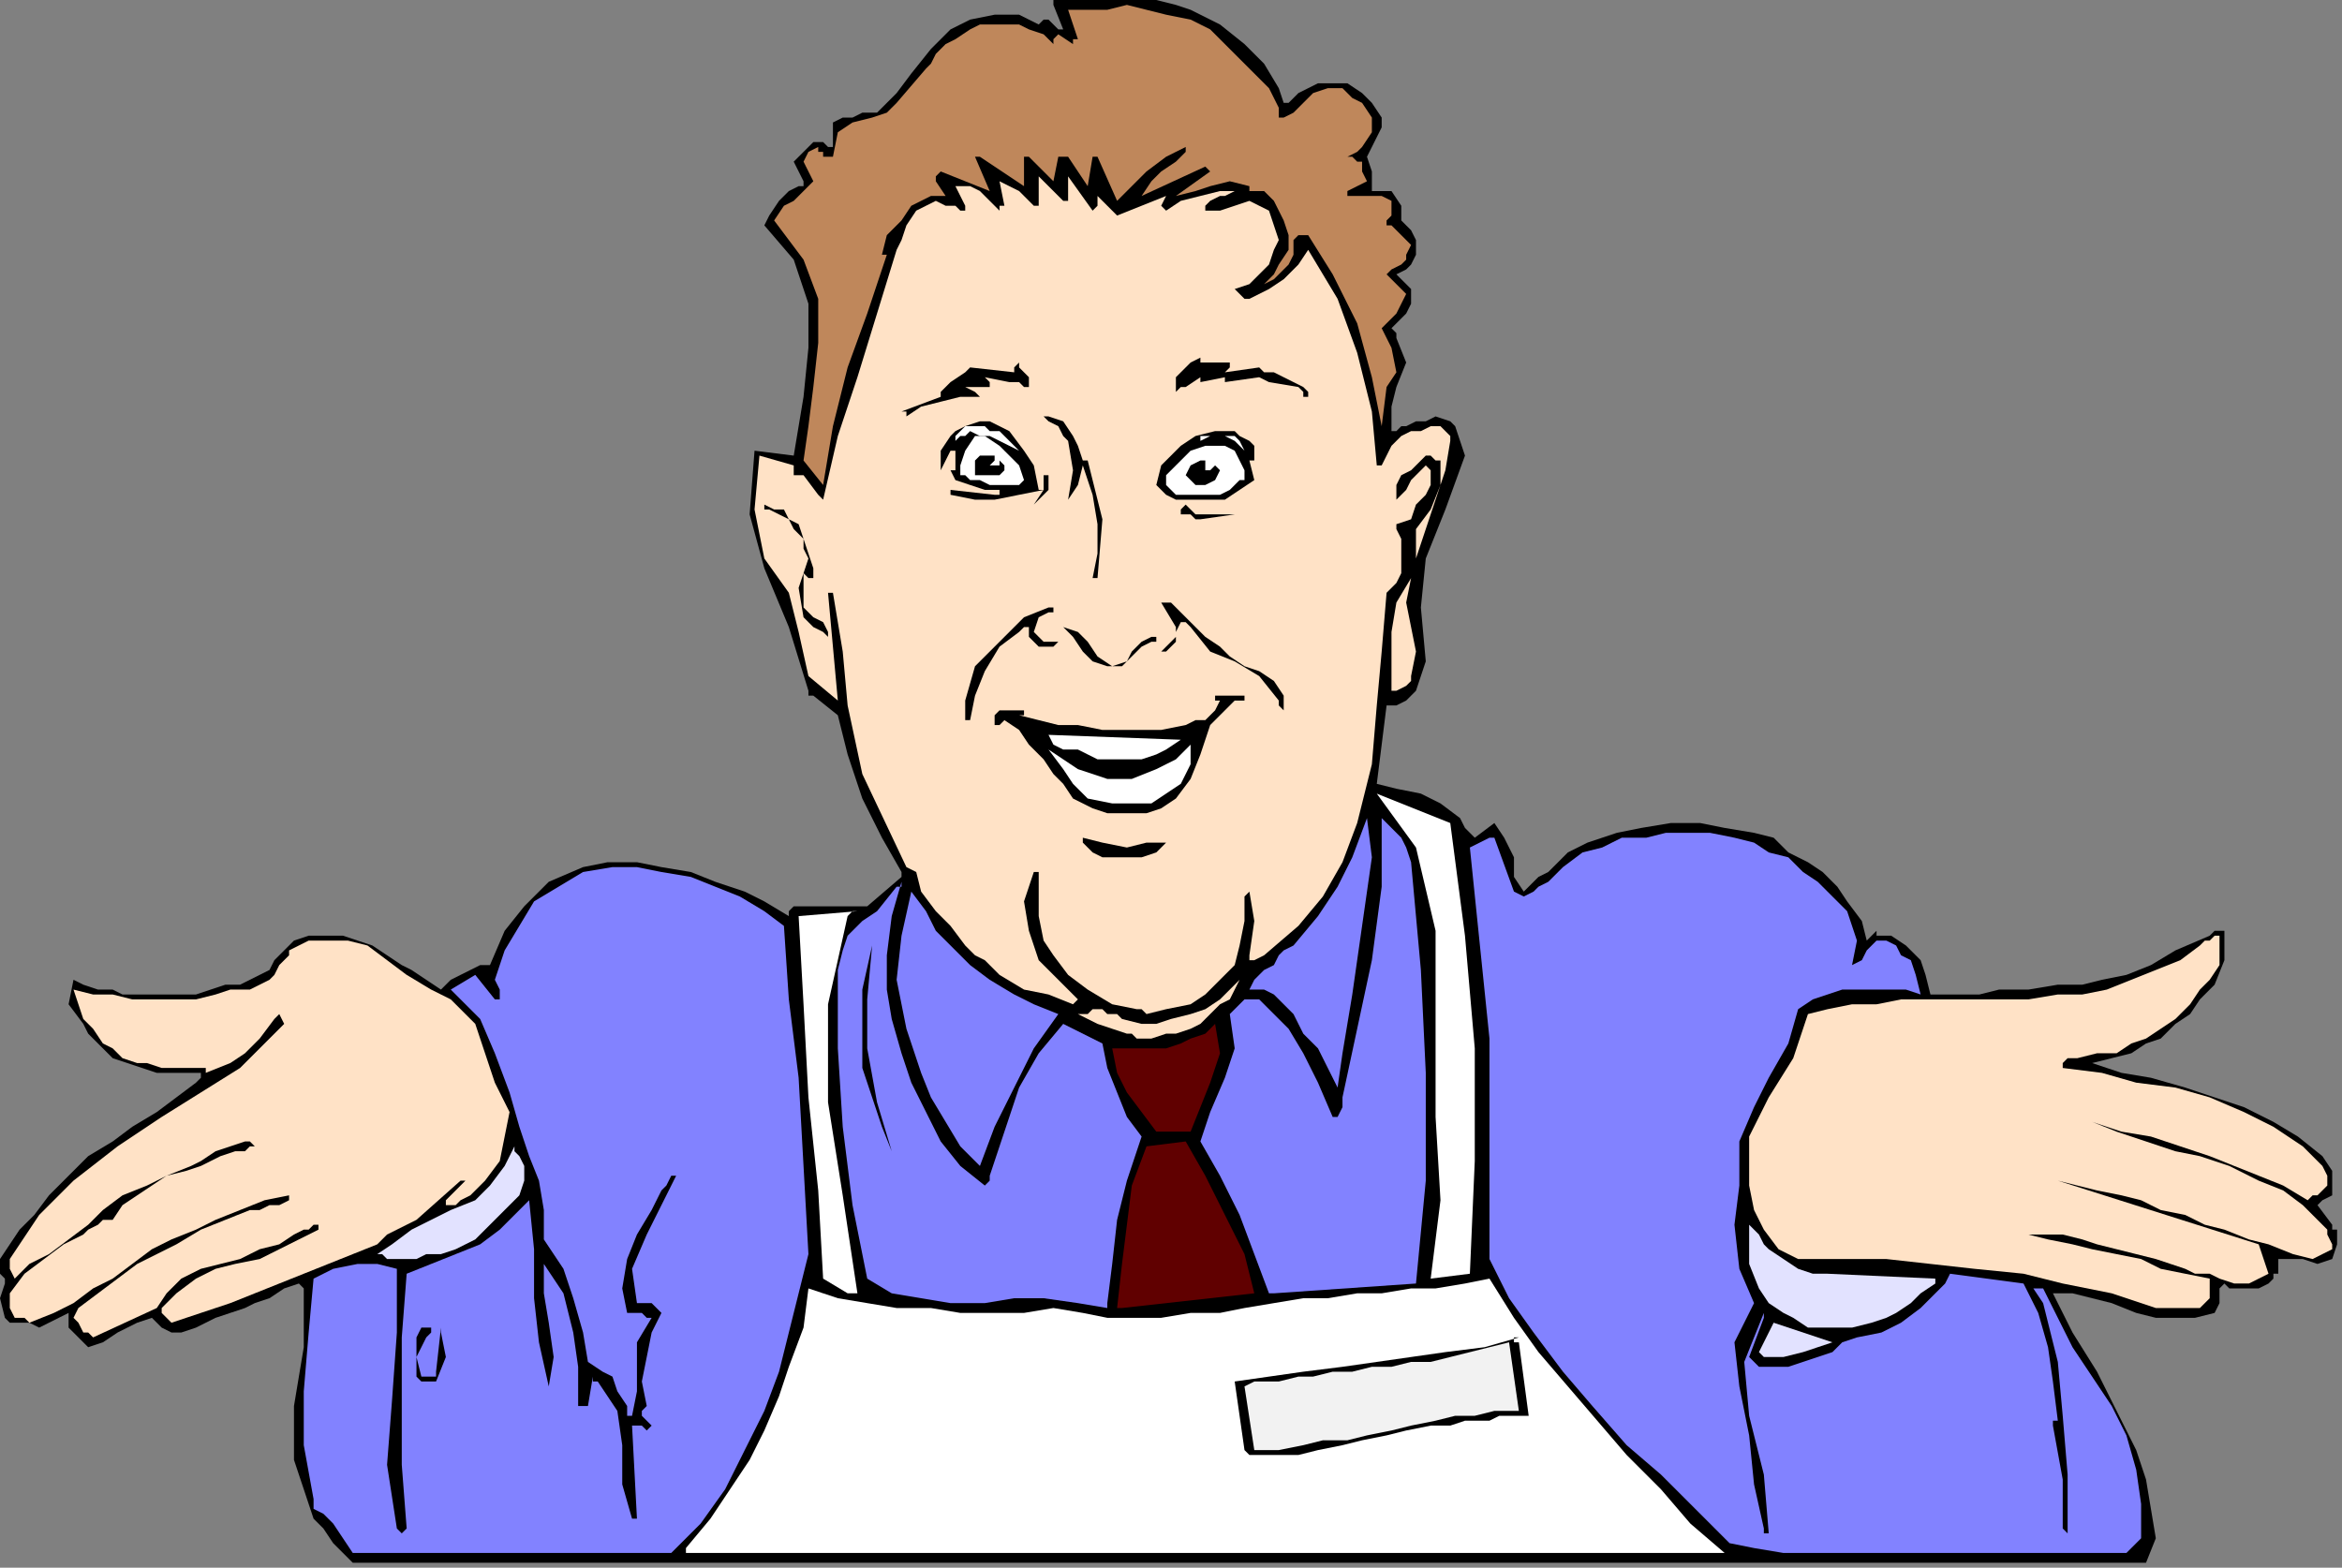 <?xml version="1.0" encoding="UTF-8" standalone="no"?>
<svg
   xmlns:dc="http://purl.org/dc/elements/1.1/"
   xmlns:cc="http://creativecommons.org/ns#"
   xmlns:rdf="http://www.w3.org/1999/02/22-rdf-syntax-ns#"
   xmlns:svg="http://www.w3.org/2000/svg"
   xmlns="http://www.w3.org/2000/svg"
   xmlns:sodipodi="http://sodipodi.sourceforge.net/DTD/sodipodi-0.dtd"
   xmlns:inkscape="http://www.inkscape.org/namespaces/inkscape"
   version="1.0"
   width="126.471mm"
   height="84.667mm"
   id="svg101"
   sodipodi:docname="CMENP001.WMF">
  <rect width="100%" height="100%" fill="#808080" stroke="none"/>
  <sodipodi:namedview
     pagecolor="#ffffff"
     bordercolor="#666666"
     borderopacity="1"
     objecttolerance="10"
     gridtolerance="10"
     guidetolerance="10"
     inkscape:pageopacity="0"
     inkscape:pageshadow="2"
     inkscape:window-width="640"
     inkscape:window-height="480"
     id="namedview103" />
  <defs
     id="defs3">
    <pattern
       id="WMFhbasepattern"
       patternUnits="userSpaceOnUse"
       width="6"
       height="6"
       x="0"
       y="0" />
  </defs>
  <path
     style="fill:#000000;fill-rule:evenodd;fill-opacity:1;stroke:none;"
     d="  M 18,275   L 21,274   L 24,272   L 28,270   L 31,269   L 32,270   L 33,271   L 35,272   L 37,272   L 40,271   L 44,269   L 47,268   L 50,267   L 52,266   L 55,265   L 58,263   L 61,262   L 61,262   L 62,263   L 62,275   L 60,287   L 60,298   L 64,310   L 66,312   L 68,315   L 70,317   L 72,319   L 438,319   L 440,314   L 439,308   L 438,302   L 436,296   L 432,288   L 428,280   L 423,272   L 419,264   L 423,264   L 427,265   L 431,266   L 436,268   L 440,269   L 444,269   L 448,269   L 452,268   L 453,266   L 453,263   L 454,262   L 455,263   L 456,263   L 457,263   L 459,263   L 461,263   L 463,262   L 464,261   L 464,260   L 465,260   L 465,257   L 467,257   L 470,257   L 473,258   L 476,257   L 477,254   L 477,251   L 476,251   L 476,250   L 473,246   L 474,245   L 476,244   L 476,244   L 476,243   L 476,239   L 474,236   L 469,232   L 464,229   L 458,226   L 452,224   L 446,222   L 439,220   L 433,219   L 427,217   L 427,217   L 427,217   L 431,216   L 435,215   L 438,213   L 441,212   L 444,209   L 447,207   L 449,204   L 452,201   L 454,196   L 454,191   L 454,190   L 453,190   L 452,190   L 451,191   L 444,194   L 439,197   L 434,199   L 429,200   L 425,201   L 420,201   L 414,202   L 408,202   L 404,203   L 401,203   L 398,203   L 394,203   L 393,199   L 392,196   L 389,193   L 386,191   L 386,191   L 385,191   L 383,191   L 383,190   L 381,192   L 380,188   L 377,184   L 375,181   L 372,178   L 369,176   L 365,174   L 362,171   L 358,170   L 352,169   L 347,168   L 341,168   L 335,169   L 330,170   L 324,172   L 320,174   L 316,178   L 314,179   L 313,180   L 312,181   L 311,182   L 309,179   L 309,175   L 307,171   L 305,168   L 301,171   L 299,169   L 298,167   L 294,164   L 290,162   L 285,161   L 281,160   L 283,144   L 285,144   L 287,143   L 289,141   L 291,135   L 290,124   L 291,114   L 295,104   L 299,93   L 298,90   L 297,87   L 296,86   L 293,85   L 291,86   L 289,86   L 287,87   L 286,87   L 285,88   L 284,88   L 284,83   L 285,79   L 287,74   L 285,69   L 285,68   L 284,67   L 286,65   L 287,64   L 288,62   L 288,59   L 287,58   L 285,56   L 287,55   L 288,54   L 289,52   L 289,50   L 289,49   L 288,47   L 287,46   L 286,45   L 286,42   L 284,39   L 284,39   L 282,39   L 281,39   L 280,39   L 280,35   L 279,32   L 280,30   L 281,28   L 282,26   L 282,24   L 280,21   L 278,19   L 275,17   L 272,17   L 269,17   L 267,18   L 265,19   L 263,21   L 262,21   L 262,21   L 261,18   L 258,13   L 254,9   L 249,5   L 243,2   L 240,1   L 236,0   L 233,0   L 229,0   L 226,0   L 222,0   L 219,0   L 215,0   L 215,0   L 215,1   L 217,6   L 216,6   L 215,5   L 214,4   L 213,4   L 212,5   L 208,3   L 203,3   L 198,4   L 194,6   L 190,10   L 186,15   L 183,19   L 179,23   L 176,23   L 174,24   L 172,24   L 170,25   L 170,28   L 170,30   L 169,30   L 168,29   L 167,29   L 166,29   L 165,30   L 164,31   L 163,32   L 162,33   L 163,35   L 164,37   L 164,38   L 163,38   L 161,39   L 159,41   L 157,44   L 156,46   L 162,53   L 165,62   L 165,71   L 164,81   L 163,87   L 162,93   L 154,92   L 153,105   L 156,116   L 161,128   L 165,141   L 165,142   L 166,142   L 171,146   L 173,154   L 176,163   L 180,171   L 184,178   L 184,178   L 184,179   L 177,185   L 162,185   L 161,186   L 161,187   L 156,184   L 152,182   L 146,180   L 141,178   L 135,177   L 130,176   L 124,176   L 119,177   L 112,180   L 107,185   L 103,190   L 100,197   L 100,197   L 100,197   L 98,197   L 92,200   L 91,201   L 90,202   L 87,200   L 84,198   L 82,197   L 79,195   L 76,193   L 73,192   L 70,191   L 66,191   L 63,191   L 60,192   L 58,194   L 56,196   L 55,198   L 53,199   L 51,200   L 49,201   L 46,201   L 43,202   L 40,203   L 37,203   L 34,203   L 31,203   L 28,203   L 25,203   L 23,202   L 20,202   L 17,201   L 15,200   L 14,205   L 17,209   L 18,211   L 19,212   L 21,214   L 23,216   L 26,217   L 29,218   L 32,219   L 35,219   L 38,219   L 41,219   L 41,220   L 40,221   L 36,224   L 32,227   L 27,230   L 23,233   L 18,236   L 14,240   L 10,244   L 7,248   L 4,251   L 2,254   L 0,257   L 0,260   L 1,261   L 1,262   L 0,265   L 1,269   L 2,270   L 4,270   L 6,270   L 8,271   L 14,268   L 14,269   L 14,271   L 16,273   L 18,275  z "
     id="path5" />
  <path
     style="fill:#ffe2c6;fill-rule:evenodd;fill-opacity:1;stroke:none;"
     d="  M 19,273   L 18,272   L 17,272   L 16,270   L 15,269   L 16,267   L 20,264   L 24,261   L 28,258   L 32,256   L 36,254   L 41,251   L 46,249   L 51,247   L 53,247   L 55,246   L 57,246   L 59,245   L 59,245   L 59,244   L 54,245   L 49,247   L 44,249   L 40,251   L 35,253   L 31,255   L 27,258   L 23,261   L 19,263   L 15,266   L 11,268   L 6,270   L 5,269   L 3,269   L 2,267   L 2,264   L 5,260   L 9,257   L 13,254   L 17,252   L 18,251   L 20,250   L 21,249   L 23,249   L 25,246   L 28,244   L 31,242   L 34,240   L 38,239   L 41,238   L 45,236   L 48,235   L 49,235   L 50,235   L 51,234   L 52,234   L 51,233   L 50,233   L 47,234   L 44,235   L 41,237   L 39,238   L 34,240   L 30,242   L 25,244   L 21,247   L 18,250   L 14,253   L 10,256   L 6,258   L 4,260   L 3,261   L 2,259   L 2,257   L 8,248   L 15,241   L 24,234   L 33,228   L 41,223   L 49,218   L 54,213   L 58,209   L 57,207   L 56,208   L 53,212   L 50,215   L 47,217   L 42,219   L 42,219   L 42,218   L 39,218   L 36,218   L 33,218   L 30,217   L 28,217   L 25,216   L 23,214   L 21,213   L 19,210   L 17,208   L 16,205   L 15,202   L 19,203   L 23,203   L 27,204   L 31,204   L 35,204   L 40,204   L 44,203   L 47,202   L 48,202   L 49,202   L 51,202   L 53,201   L 55,200   L 56,199   L 57,197   L 58,196   L 59,195   L 59,194   L 63,192   L 67,192   L 71,192   L 75,193   L 79,196   L 83,199   L 88,202   L 92,204   L 97,209   L 99,215   L 101,221   L 104,227   L 103,232   L 102,237   L 99,241   L 96,244   L 94,245   L 94,245   L 93,246   L 92,246   L 91,246   L 91,245   L 93,243   L 95,241   L 94,241   L 94,241   L 85,249   L 83,250   L 81,251   L 79,252   L 77,254   L 72,256   L 67,258   L 62,260   L 57,262   L 52,264   L 47,266   L 41,268   L 35,270   L 34,269   L 33,268   L 33,268   L 33,267   L 36,264   L 40,261   L 44,259   L 48,258   L 53,257   L 57,255   L 61,253   L 65,251   L 65,250   L 65,250   L 64,250   L 63,251   L 62,251   L 60,252   L 57,254   L 53,255   L 49,257   L 45,258   L 41,259   L 37,261   L 34,264   L 32,267   L 19,273  z "
     id="path7" />
  <path
     style="fill:#8282ff;fill-rule:evenodd;fill-opacity:1;stroke:none;"
     d="  M 137,317   L 143,311   L 148,304   L 152,296   L 156,288   L 159,280   L 161,272   L 163,264   L 165,256   L 164,238   L 163,220   L 161,204   L 160,189   L 156,186   L 151,183   L 146,181   L 141,179   L 135,178   L 130,177   L 125,177   L 119,178   L 114,181   L 109,184   L 106,189   L 103,194   L 102,197   L 101,200   L 102,202   L 102,204   L 102,204   L 101,204   L 97,199   L 92,202   L 98,208   L 101,215   L 104,223   L 106,230   L 108,236   L 110,241   L 111,247   L 111,253   L 115,259   L 117,265   L 119,272   L 120,278   L 123,280   L 125,281   L 126,284   L 128,287   L 128,288   L 128,289   L 129,289   L 129,289   L 130,284   L 130,279   L 130,274   L 133,269   L 132,269   L 131,268   L 129,268   L 128,268   L 127,263   L 128,257   L 130,252   L 133,247   L 134,245   L 135,243   L 136,242   L 137,240   L 137,240   L 138,240   L 135,246   L 132,252   L 129,259   L 130,266   L 131,266   L 133,266   L 134,267   L 135,268   L 133,272   L 132,277   L 131,282   L 132,287   L 131,288   L 131,289   L 133,291   L 133,291   L 132,292   L 131,291   L 129,291   L 130,310   L 129,310   L 129,310   L 127,303   L 127,295   L 126,288   L 122,282   L 121,282   L 121,281   L 120,287   L 119,287   L 119,287   L 119,287   L 118,287   L 118,279   L 117,272   L 115,264   L 111,258   L 111,264   L 112,270   L 113,277   L 112,283   L 110,274   L 109,265   L 109,255   L 108,245   L 107,246   L 105,248   L 104,249   L 102,251   L 98,254   L 93,256   L 88,258   L 83,260   L 82,273   L 82,286   L 82,299   L 83,312   L 82,313   L 81,312   L 79,299   L 80,286   L 81,272   L 81,259   L 77,258   L 73,258   L 68,259   L 64,261   L 63,272   L 62,284   L 62,295   L 64,306   L 64,308   L 66,309   L 67,310   L 68,311   L 72,317   L 137,317  z "
     id="path9" />
  <path
     style="fill:#ffffff;fill-rule:evenodd;fill-opacity:1;stroke:none;"
     d="  M 141,317   L 352,317   L 345,311   L 339,304   L 332,297   L 326,290   L 320,283   L 314,276   L 309,269   L 304,261   L 299,262   L 293,263   L 288,263   L 282,264   L 277,264   L 271,265   L 266,265   L 260,266   L 254,267   L 249,268   L 243,268   L 237,269   L 232,269   L 226,269   L 221,268   L 215,267   L 209,268   L 203,268   L 196,268   L 190,267   L 183,267   L 177,266   L 171,265   L 165,263   L 164,271   L 161,279   L 159,285   L 156,292   L 153,298   L 149,304   L 145,310   L 140,316   L 140,317   L 141,317  z "
     id="path11" />
  <path
     style="fill:#000000;fill-rule:evenodd;fill-opacity:1;stroke:none;"
     d="  M 256,297   L 260,297   L 265,297   L 269,296   L 274,295   L 278,294   L 283,293   L 287,292   L 292,291   L 294,291   L 296,291   L 299,290   L 301,290   L 304,290   L 306,289   L 308,289   L 311,289   L 312,289   L 310,274   L 310,274   L 309,274   L 309,273   L 310,273   L 303,275   L 295,276   L 288,277   L 281,278   L 274,279   L 266,280   L 259,281   L 252,282   L 254,296   L 255,297   L 256,297  z "
     id="path13" />
  <path
     style="fill:#000000;fill-rule:evenodd;fill-opacity:1;stroke:none;"
     d="  M 381,296   L 384,295   L 386,294   L 388,292   L 390,290   L 390,288   L 391,287   L 390,286   L 390,286   L 389,287   L 390,287   L 388,287   L 385,288   L 383,290   L 381,291   L 379,294   L 379,295   L 379,295   L 380,296   L 381,296  z "
     id="path15" />
  <path
     style="fill:#f2f2f2;fill-rule:evenodd;fill-opacity:1;stroke:none;"
     d="  M 257,296   L 261,296   L 266,295   L 270,294   L 275,294   L 279,293   L 284,292   L 288,291   L 293,290   L 297,289   L 301,289   L 305,288   L 310,288   L 308,274   L 304,275   L 300,276   L 296,277   L 292,278   L 288,278   L 284,279   L 280,279   L 276,280   L 272,280   L 268,281   L 265,281   L 261,282   L 259,282   L 257,282   L 256,282   L 254,283   L 256,296   L 256,296   L 257,296  z "
     id="path17" />
  <path
     style="fill:#ffffff;fill-rule:evenodd;fill-opacity:1;stroke:none;"
     d="  M 381,295   L 383,294   L 385,293   L 387,291   L 388,290   L 388,289   L 389,289   L 386,289   L 384,291   L 382,292   L 381,294   L 381,295   L 381,295  z "
     id="path19" />
  <path
     style="fill:#000000;fill-rule:evenodd;fill-opacity:1;stroke:none;"
     d="  M 87,282   L 89,282   L 91,277   L 90,272   L 90,271   L 90,271   L 89,280   L 89,281   L 87,281   L 87,281   L 86,281   L 85,277   L 87,273   L 88,272   L 88,271   L 86,271   L 85,273   L 85,277   L 85,281   L 86,282   L 87,282  z "
     id="path21" />
  <path
     style="fill:#e2e2ff;fill-rule:evenodd;fill-opacity:1;stroke:none;"
     d="  M 361,277   L 364,277   L 368,276   L 371,275   L 374,274   L 362,270   L 359,276   L 360,277   L 361,277  z "
     id="path23" />
  <path
     style="fill:#e2e2ff;fill-rule:evenodd;fill-opacity:1;stroke:none;"
     d="  M 372,271   L 375,271   L 378,271   L 382,270   L 385,269   L 387,268   L 390,266   L 392,264   L 395,262   L 395,261   L 395,261   L 373,260   L 373,260   L 373,260   L 370,260   L 367,259   L 364,257   L 361,255   L 360,254   L 359,252   L 358,251   L 357,250   L 357,254   L 357,258   L 359,263   L 361,266   L 364,268   L 366,269   L 369,271   L 372,271  z "
     id="path25" />
  <path
     style="fill:#8282ff;fill-rule:evenodd;fill-opacity:1;stroke:none;"
     d="  M 226,267   L 226,267   L 226,266   L 227,258   L 228,249   L 230,241   L 233,232   L 230,228   L 228,223   L 226,218   L 225,213   L 217,209   L 212,215   L 208,222   L 205,231   L 202,240   L 202,241   L 201,242   L 201,243   L 201,242   L 196,238   L 192,233   L 189,227   L 186,221   L 184,215   L 182,208   L 181,202   L 181,195   L 182,187   L 184,180   L 184,181   L 183,181   L 179,186   L 176,188   L 173,191   L 172,194   L 171,198   L 171,214   L 172,230   L 174,246   L 177,261   L 182,264   L 188,265   L 194,266   L 201,266   L 207,265   L 213,265   L 220,266   L 226,267  z "
     id="path27" />
  <path
     style="fill:#600000;fill-rule:evenodd;fill-opacity:1;stroke:none;"
     d="  M 229,267   L 256,264   L 254,256   L 250,248   L 246,240   L 242,233   L 234,234   L 231,242   L 230,250   L 229,258   L 228,267   L 228,267   L 229,267  z "
     id="path29" />
  <path
     style="fill:#8282ff;fill-rule:evenodd;fill-opacity:1;stroke:none;"
     d="  M 260,264   L 289,262   L 291,241   L 291,219   L 290,198   L 288,176   L 287,173   L 286,171   L 284,169   L 282,167   L 282,181   L 280,196   L 277,210   L 274,224   L 274,226   L 273,228   L 272,228   L 272,228   L 269,221   L 266,215   L 263,210   L 258,205   L 257,204   L 256,204   L 254,204   L 253,205   L 251,207   L 252,214   L 250,220   L 247,227   L 245,233   L 249,240   L 253,248   L 256,256   L 259,264   L 259,264   L 260,264  z "
     id="path31" />
  <path
     style="fill:#ffffff;fill-rule:evenodd;fill-opacity:1;stroke:none;"
     d="  M 173,264   L 174,264   L 175,264   L 172,244   L 169,225   L 169,205   L 173,187   L 174,186   L 175,186   L 163,187   L 164,205   L 165,224   L 167,243   L 168,261   L 173,264  z "
     id="path33" />
  <path
     style="fill:#ffffff;fill-rule:evenodd;fill-opacity:1;stroke:none;"
     d="  M 292,261   L 300,260   L 301,237   L 301,214   L 299,191   L 296,168   L 281,162   L 289,173   L 293,190   L 293,210   L 293,228   L 294,245   L 292,261   L 292,261   L 292,261  z "
     id="path35" />
  <path
     style="fill:#e2e2ff;fill-rule:evenodd;fill-opacity:1;stroke:none;"
     d="  M 79,257   L 82,257   L 85,257   L 87,256   L 90,256   L 93,255   L 95,254   L 97,253   L 99,251   L 104,246   L 106,244   L 107,241   L 107,238   L 106,236   L 105,235   L 105,234   L 103,238   L 100,242   L 97,245   L 92,247   L 88,249   L 84,251   L 80,254   L 77,256   L 78,256   L 79,257  z "
     id="path37" />
  <path
     style="fill:#8282ff;fill-rule:evenodd;fill-opacity:1;stroke:none;"
     d="  M 200,238   L 203,230   L 207,222   L 211,214   L 216,207   L 211,205   L 207,203   L 202,200   L 198,197   L 195,194   L 191,190   L 189,186   L 186,182   L 184,191   L 183,200   L 185,210   L 188,219   L 190,224   L 193,229   L 196,234   L 200,238   L 200,238   L 200,238  z "
     id="path39" />
  <path
     style="fill:#000000;fill-rule:evenodd;fill-opacity:1;stroke:none;"
     d="  M 182,235   L 179,225   L 177,214   L 177,204   L 178,193   L 176,202   L 176,212   L 176,218   L 178,224   L 180,230   L 182,235  z "
     id="path41" />
  <path
     style="fill:#600000;fill-rule:evenodd;fill-opacity:1;stroke:none;"
     d="  M 236,231   L 243,231   L 245,226   L 247,221   L 249,215   L 248,209   L 246,211   L 243,212   L 241,213   L 238,214   L 236,214   L 233,214   L 230,214   L 227,214   L 228,219   L 230,223   L 233,227   L 236,231   L 236,231   L 236,231  z "
     id="path43" />
  <path
     style="fill:#000000;fill-rule:evenodd;fill-opacity:1;stroke:none;"
     d="  M 382,231   L 387,231   L 391,231   L 395,230   L 398,227   L 398,227   L 398,227   L 394,230   L 389,231   L 384,231   L 379,230   L 378,229   L 376,227   L 374,225   L 373,223   L 373,224   L 372,224   L 373,226   L 375,228   L 377,230   L 379,231   L 381,231   L 382,231  z "
     id="path45" />
  <path
     style="fill:#8282ff;fill-rule:evenodd;fill-opacity:1;stroke:none;"
     d="  M 273,222   L 274,215   L 275,209   L 276,203   L 277,196   L 278,189   L 279,182   L 280,175   L 279,167   L 276,175   L 273,181   L 269,187   L 264,193   L 262,194   L 261,195   L 260,197   L 258,198   L 256,200   L 255,202   L 258,202   L 260,203   L 262,205   L 264,207   L 266,211   L 269,214   L 271,218   L 273,222   L 273,222   L 273,222  z "
     id="path47" />
  <path
     style="fill:#ffe2c6;fill-rule:evenodd;fill-opacity:1;stroke:none;"
     d="  M 232,212   L 235,212   L 238,211   L 240,211   L 243,210   L 245,209   L 247,207   L 249,205   L 251,204   L 252,202   L 253,200   L 251,202   L 249,204   L 246,206   L 243,207   L 239,208   L 236,209   L 233,209   L 229,208   L 228,207   L 226,207   L 225,206   L 223,206   L 222,207   L 220,207   L 222,208   L 224,209   L 227,210   L 230,211   L 231,211   L 232,212  z "
     id="path49" />
  <path
     style="fill:#ffe2c6;fill-rule:evenodd;fill-opacity:1;stroke:none;"
     d="  M 234,207   L 238,206   L 243,205   L 246,203   L 249,200   L 252,197   L 253,193   L 254,188   L 254,183   L 254,183   L 255,182   L 256,188   L 255,195   L 255,196   L 255,196   L 256,196   L 258,195   L 265,189   L 270,183   L 274,176   L 277,168   L 280,156   L 281,144   L 282,133   L 283,121   L 285,119   L 286,117   L 286,114   L 286,112   L 286,110   L 285,108   L 285,107   L 285,107   L 288,106   L 289,103   L 291,101   L 292,99   L 292,97   L 292,96   L 292,96   L 291,95   L 291,95   L 289,97   L 288,98   L 287,100   L 285,102   L 285,102   L 285,101   L 285,99   L 286,97   L 288,96   L 290,94   L 290,94   L 291,93   L 292,93   L 293,94   L 294,94   L 294,94   L 294,99   L 292,104   L 289,108   L 289,114   L 291,108   L 293,102   L 295,96   L 296,90   L 296,89   L 295,88   L 294,87   L 292,87   L 290,88   L 288,88   L 286,89   L 284,91   L 283,93   L 282,95   L 282,95   L 281,95   L 280,84   L 277,72   L 273,61   L 267,51   L 265,54   L 262,57   L 259,59   L 255,61   L 254,61   L 253,60   L 253,60   L 252,59   L 255,58   L 257,56   L 259,54   L 260,51   L 261,49   L 260,46   L 259,43   L 257,42   L 255,41   L 252,42   L 249,43   L 246,43   L 246,43   L 246,42   L 247,41   L 249,40   L 250,40   L 252,39   L 249,39   L 245,40   L 241,41   L 238,43   L 238,43   L 237,42   L 238,40   L 228,44   L 224,40   L 224,41   L 224,42   L 224,42   L 223,43   L 218,36   L 218,41   L 217,41   L 217,41   L 212,36   L 212,42   L 212,42   L 211,42   L 210,41   L 208,39   L 206,38   L 204,37   L 205,42   L 204,42   L 204,43   L 202,41   L 200,39   L 198,38   L 195,38   L 197,42   L 197,43   L 196,43   L 195,42   L 193,42   L 191,41   L 189,42   L 187,43   L 185,46   L 184,49   L 183,51   L 179,64   L 175,77   L 171,89   L 168,102   L 168,102   L 167,101   L 164,97   L 164,97   L 164,97   L 163,97   L 162,97   L 162,96   L 162,95   L 155,93   L 154,104   L 156,114   L 161,121   L 163,129   L 165,138   L 171,143   L 169,121   L 170,121   L 170,121   L 172,133   L 173,144   L 176,158   L 185,177   L 187,178   L 188,182   L 191,186   L 194,189   L 197,193   L 198,194   L 199,195   L 201,196   L 204,199   L 209,202   L 214,203   L 219,205   L 220,204   L 220,204   L 216,200   L 212,196   L 210,190   L 209,184   L 210,181   L 211,178   L 211,178   L 212,178   L 212,178   L 212,179   L 212,183   L 212,187   L 213,192   L 215,195   L 218,199   L 222,202   L 227,205   L 232,206   L 233,206   L 234,207  z "
     id="path51" />
  <path
     style="fill:#000000;fill-rule:evenodd;fill-opacity:1;stroke:none;"
     d="  M 226,175   L 230,175   L 233,175   L 236,174   L 238,172   L 234,172   L 230,173   L 225,172   L 221,171   L 221,172   L 223,174   L 225,175   L 226,175  z "
     id="path53" />
  <path
     style="fill:#000000;fill-rule:evenodd;fill-opacity:1;stroke:none;"
     d="  M 228,166   L 231,166   L 234,166   L 237,165   L 240,163   L 243,159   L 245,154   L 247,148   L 252,143   L 252,143   L 253,143   L 254,143   L 254,142   L 252,142   L 251,142   L 250,142   L 248,142   L 248,142   L 248,142   L 248,143   L 249,143   L 248,145   L 246,147   L 244,147   L 242,148   L 237,149   L 233,149   L 229,149   L 225,149   L 220,148   L 216,148   L 212,147   L 208,146   L 209,146   L 209,145   L 204,145   L 203,146   L 203,147   L 203,148   L 203,148   L 204,148   L 205,147   L 208,149   L 210,152   L 213,155   L 215,158   L 217,160   L 219,163   L 223,165   L 226,166   L 227,166   L 228,166  z "
     id="path55" />
  <path
     style="fill:#ffffff;fill-rule:evenodd;fill-opacity:1;stroke:none;"
     d="  M 227,164   L 231,164   L 235,164   L 238,162   L 241,160   L 243,156   L 243,152   L 240,155   L 236,157   L 231,159   L 226,159   L 223,158   L 220,157   L 217,155   L 214,153   L 217,157   L 219,160   L 222,163   L 227,164  z "
     id="path57" />
  <path
     style="fill:#ffffff;fill-rule:evenodd;fill-opacity:1;stroke:none;"
     d="  M 230,155   L 233,155   L 236,154   L 238,153   L 241,151   L 214,150   L 215,152   L 217,153   L 220,153   L 222,154   L 224,155   L 226,155   L 228,155   L 230,155  z "
     id="path59" />
  <path
     style="fill:#000000;fill-rule:evenodd;fill-opacity:1;stroke:none;"
     d="  M 198,147   L 199,142   L 201,137   L 204,132   L 208,129   L 209,128   L 209,128   L 210,128   L 210,128   L 210,130   L 212,132   L 213,132   L 214,132   L 215,132   L 216,131   L 215,131   L 213,131   L 212,130   L 211,129   L 212,126   L 214,125   L 215,125   L 215,124   L 215,124   L 214,124   L 209,126   L 204,131   L 199,136   L 197,143   L 197,145   L 197,147   L 198,147   L 198,147  z "
     id="path61" />
  <path
     style="fill:#000000;fill-rule:evenodd;fill-opacity:1;stroke:none;"
     d="  M 262,145   L 262,142   L 260,139   L 257,137   L 254,136   L 251,134   L 249,132   L 246,130   L 244,128   L 241,125   L 239,123   L 237,123   L 240,128   L 240,130   L 237,133   L 238,133   L 240,131   L 240,129   L 241,127   L 242,127   L 243,128   L 247,133   L 252,135   L 257,138   L 261,143   L 261,144   L 262,145   L 262,145   L 262,145  z "
     id="path63" />
  <path
     style="fill:#ffe2c6;fill-rule:evenodd;fill-opacity:1;stroke:none;"
     d="  M 284,141   L 285,141   L 287,140   L 288,139   L 288,138   L 289,133   L 288,128   L 287,123   L 288,118   L 285,123   L 284,129   L 284,135   L 284,141   L 284,141   L 284,141  z "
     id="path65" />
  <path
     style="fill:#000000;fill-rule:evenodd;fill-opacity:1;stroke:none;"
     d="  M 226,136   L 228,136   L 229,136   L 230,135   L 231,134   L 232,133   L 233,132   L 235,131   L 236,131   L 236,130   L 235,130   L 233,131   L 231,133   L 230,135   L 227,136   L 224,134   L 222,131   L 220,129   L 217,128   L 219,130   L 221,133   L 223,135   L 226,136  z "
     id="path67" />
  <path
     style="fill:#000000;fill-rule:evenodd;fill-opacity:1;stroke:none;"
     d="  M 169,129   L 168,127   L 166,126   L 164,124   L 164,121   L 164,119   L 164,117   L 165,118   L 166,118   L 166,116   L 165,113   L 164,110   L 163,107   L 161,106   L 160,104   L 158,104   L 156,103   L 156,104   L 157,104   L 159,105   L 161,106   L 162,108   L 164,110   L 164,112   L 165,114   L 163,120   L 164,126   L 165,127   L 166,128   L 168,129   L 169,130   L 169,129   L 169,129  z "
     id="path69" />
  <path
     style="fill:#000000;fill-rule:evenodd;fill-opacity:1;stroke:none;"
     d="  M 224,118   L 225,106   L 222,94   L 222,94   L 221,94   L 220,91   L 219,89   L 217,86   L 214,85   L 213,85   L 213,85   L 214,86   L 216,87   L 217,89   L 218,90   L 219,96   L 218,102   L 220,99   L 221,95   L 221,95   L 221,95   L 223,101   L 224,107   L 224,113   L 223,118   L 224,118   L 224,118  z "
     id="path71" />
  <path
     style="fill:#000000;fill-rule:evenodd;fill-opacity:1;stroke:none;"
     d="  M 245,106   L 252,105   L 251,105   L 248,105   L 244,105   L 242,103   L 241,104   L 241,105   L 242,105   L 243,105   L 244,106   L 245,106  z "
     id="path73" />
  <path
     style="fill:#000000;fill-rule:evenodd;fill-opacity:1;stroke:none;"
     d="  M 211,103   L 213,101   L 214,100   L 214,97   L 214,97   L 213,97   L 213,99   L 213,100   L 212,100   L 211,95   L 209,92   L 206,88   L 202,86   L 200,86   L 197,87   L 195,88   L 194,89   L 192,92   L 192,96   L 193,94   L 194,92   L 195,92   L 195,92   L 195,96   L 195,96   L 194,96   L 195,98   L 198,99   L 201,100   L 204,100   L 204,100   L 204,101   L 203,101   L 203,101   L 194,100   L 194,101   L 194,101   L 199,102   L 203,102   L 208,101   L 213,100   L 211,103   L 211,103   L 211,103  z "
     id="path75" />
  <path
     style="fill:#000000;fill-rule:evenodd;fill-opacity:1;stroke:none;"
     d="  M 244,102   L 247,102   L 250,102   L 253,100   L 256,98   L 255,94   L 256,94   L 256,93   L 256,91   L 255,90   L 253,89   L 252,88   L 248,88   L 244,89   L 241,91   L 239,93   L 237,95   L 236,99   L 237,100   L 238,101   L 240,102   L 242,102   L 244,102  z "
     id="path77" />
  <path
     style="fill:#ffffff;fill-rule:evenodd;fill-opacity:1;stroke:none;"
     d="  M 243,101   L 246,101   L 249,101   L 251,100   L 253,98   L 254,98   L 254,97   L 254,96   L 253,94   L 252,92   L 250,91   L 246,91   L 243,92   L 240,95   L 238,97   L 238,99   L 239,100   L 240,101   L 241,101   L 243,101  z "
     id="path79" />
  <path
     style="fill:#ffffff;fill-rule:evenodd;fill-opacity:1;stroke:none;"
     d="  M 200,98   L 202,99   L 204,99   L 206,99   L 208,99   L 208,99   L 208,99   L 209,98   L 208,95   L 206,93   L 204,91   L 201,89   L 200,89   L 199,89   L 197,92   L 196,95   L 196,96   L 196,97   L 197,97   L 198,98   L 199,98   L 200,98  z "
     id="path81" />
  <path
     style="fill:#000000;fill-rule:evenodd;fill-opacity:1;stroke:none;"
     d="  M 244,99   L 246,99   L 248,98   L 249,96   L 249,96   L 248,95   L 247,96   L 246,96   L 246,96   L 246,95   L 246,94   L 245,94   L 243,95   L 242,97   L 243,98   L 244,99   L 244,99   L 244,99  z "
     id="path83" />
  <path
     style="fill:#bf875b;fill-rule:evenodd;fill-opacity:1;stroke:none;"
     d="  M 168,99   L 170,87   L 173,75   L 177,64   L 181,52   L 180,52   L 180,52   L 181,48   L 184,45   L 186,42   L 190,40   L 191,40   L 193,40   L 191,37   L 191,36   L 191,36   L 192,35   L 192,35   L 202,39   L 199,32   L 199,32   L 200,32   L 209,38   L 209,32   L 209,32   L 210,32   L 210,32   L 210,32   L 215,37   L 216,32   L 217,32   L 217,32   L 218,32   L 218,32   L 222,38   L 223,32   L 224,32   L 224,32   L 228,41   L 231,38   L 234,35   L 238,32   L 242,30   L 242,31   L 242,31   L 240,33   L 237,35   L 235,37   L 233,40   L 246,34   L 247,35   L 247,35   L 240,40   L 244,39   L 247,38   L 251,37   L 255,38   L 255,38   L 255,39   L 258,39   L 260,41   L 261,43   L 262,45   L 263,48   L 263,51   L 261,54   L 260,56   L 259,57   L 258,58   L 260,57   L 262,55   L 263,54   L 264,52   L 264,50   L 264,49   L 265,48   L 267,48   L 272,56   L 277,66   L 280,77   L 282,87   L 283,79   L 285,76   L 284,71   L 282,67   L 283,66   L 285,64   L 286,62   L 287,60   L 286,59   L 286,59   L 283,56   L 283,56   L 283,56   L 284,55   L 286,54   L 287,53   L 287,52   L 288,50   L 287,49   L 286,48   L 284,46   L 283,46   L 283,46   L 283,45   L 284,44   L 284,41   L 282,40   L 275,40   L 275,40   L 275,39   L 277,38   L 279,37   L 278,35   L 278,33   L 277,33   L 277,33   L 276,32   L 275,32   L 277,31   L 278,30   L 280,27   L 280,24   L 278,21   L 276,20   L 274,18   L 271,18   L 268,19   L 266,21   L 264,23   L 262,24   L 261,24   L 261,24   L 261,23   L 261,22   L 259,18   L 256,15   L 253,12   L 250,9   L 247,6   L 243,4   L 238,3   L 234,2   L 230,1   L 226,2   L 222,2   L 218,2   L 220,8   L 219,8   L 219,9   L 216,7   L 215,8   L 215,9   L 213,7   L 210,6   L 208,5   L 205,5   L 203,5   L 200,5   L 198,6   L 195,8   L 193,9   L 191,11   L 190,13   L 189,14   L 183,21   L 181,23   L 178,24   L 174,25   L 171,27   L 170,32   L 170,32   L 170,32   L 169,32   L 169,32   L 168,32   L 168,31   L 167,31   L 167,30   L 165,31   L 164,33   L 166,37   L 164,39   L 162,41   L 160,42   L 158,45   L 164,53   L 167,61   L 167,70   L 166,79   L 165,87   L 164,94   L 168,99  z "
     id="path85" />
  <path
     style="fill:#ffffff;fill-rule:evenodd;fill-opacity:1;stroke:none;"
     d="  M 254,92   L 254,92   L 254,92   L 253,90   L 252,89   L 250,89   L 248,89   L 247,89   L 246,89   L 245,89   L 245,90   L 247,89   L 250,89   L 252,90   L 254,92   L 254,92   L 254,92  z "
     id="path87" />
  <path
     style="fill:#000000;fill-rule:evenodd;fill-opacity:1;stroke:none;"
     d="  M 185,85   L 188,83   L 192,82   L 196,81   L 200,81   L 199,80   L 197,79   L 197,79   L 197,79   L 202,79   L 202,78   L 201,77   L 206,78   L 207,78   L 207,78   L 208,78   L 209,79   L 209,79   L 210,79   L 210,77   L 208,75   L 208,74   L 208,74   L 207,75   L 207,76   L 198,75   L 197,76   L 197,76   L 194,78   L 192,80   L 192,80   L 192,81   L 184,84   L 185,84   L 185,85  z "
     id="path89" />
  <path
     style="fill:#000000;fill-rule:evenodd;fill-opacity:1;stroke:none;"
     d="  M 267,82   L 267,82   L 267,81   L 267,80   L 266,79   L 264,78   L 262,77   L 260,76   L 258,76   L 258,76   L 257,75   L 250,76   L 251,75   L 251,74   L 245,74   L 245,74   L 245,73   L 243,74   L 242,75   L 240,77   L 240,78   L 240,79   L 240,79   L 240,80   L 240,80   L 241,79   L 242,79   L 245,77   L 245,78   L 245,78   L 250,77   L 250,78   L 257,77   L 259,78   L 265,79   L 266,80   L 266,81   L 267,81   L 267,82  z "
     id="path91" />
  <path
     style="fill:#ffffff;fill-rule:evenodd;fill-opacity:1;stroke:none;"
     d="  M 195,90   L 195,89   L 197,87   L 198,87   L 200,87   L 201,87   L 202,88   L 204,88   L 205,89   L 207,91   L 208,92   L 206,91   L 204,90   L 202,89   L 200,89   L 198,88   L 197,89   L 196,89   L 195,90  z "
     id="path93" />
  <path
     style="fill:#000000;fill-rule:evenodd;fill-opacity:1;stroke:none;"
     d="  M 201,97   L 199,97   L 199,95   L 199,94   L 200,93   L 202,93   L 203,93   L 203,94   L 202,95   L 203,95   L 203,95   L 204,95   L 204,94   L 205,95   L 205,95   L 205,96   L 204,97   L 203,97   L 201,97  z "
     id="path95" />
  <path
     style="fill:#8282ff;fill-rule:evenodd;fill-opacity:1;stroke:none;"
     d="  M 392,203   L 389,202   L 386,202   L 382,202   L 379,202   L 376,202   L 373,203   L 370,204   L 367,206   L 365,213   L 361,220   L 358,226   L 355,233   L 355,242   L 354,250   L 355,259   L 358,266   L 354,274   L 355,283   L 357,293   L 358,303   L 360,312   L 360,313   L 361,313   L 360,301   L 357,289   L 356,278   L 360,268   L 360,268   L 360,269   L 357,277   L 359,279   L 362,279   L 365,279   L 368,278   L 371,277   L 374,276   L 376,274   L 379,273   L 384,272   L 388,270   L 392,267   L 395,264   L 397,262   L 398,260   L 413,262   L 416,268   L 418,275   L 419,282   L 420,290   L 419,290   L 419,291   L 421,302   L 421,312   L 422,313   L 422,312   L 422,301   L 421,289   L 420,278   L 417,266   L 415,263   L 416,263   L 416,263   L 417,263   L 417,263   L 420,269   L 423,275   L 427,281   L 431,287   L 434,293   L 436,300   L 437,307   L 437,314   L 435,316   L 434,317   L 397,317   L 391,317   L 386,317   L 380,317   L 375,317   L 369,317   L 364,317   L 358,316   L 353,315   L 346,308   L 339,301   L 332,295   L 325,287   L 319,280   L 313,272   L 308,265   L 304,257   L 304,246   L 304,236   L 304,224   L 304,212   L 300,173   L 304,171   L 305,171   L 305,171   L 309,182   L 311,183   L 313,182   L 314,181   L 316,180   L 319,177   L 323,174   L 327,173   L 331,171   L 336,171   L 340,170   L 345,170   L 349,170   L 354,171   L 358,172   L 361,174   L 365,175   L 368,178   L 371,180   L 374,183   L 377,186   L 379,192   L 378,197   L 380,196   L 381,194   L 382,193   L 383,192   L 385,192   L 387,193   L 388,195   L 390,196   L 391,199   L 392,203  z "
     id="path97" />
  <path
     style="fill:#ffe2c6;fill-rule:evenodd;fill-opacity:1;stroke:none;"
     d="  M 453,191   L 453,194   L 453,197   L 451,200   L 449,202   L 447,205   L 444,208   L 441,210   L 438,212   L 435,213   L 432,215   L 428,215   L 424,216   L 423,216   L 423,216   L 422,216   L 421,217   L 421,217   L 421,218   L 429,219   L 436,221   L 444,222   L 451,224   L 458,227   L 464,230   L 470,234   L 474,238   L 475,240   L 475,242   L 474,243   L 473,244   L 472,244   L 471,245   L 466,242   L 461,240   L 456,238   L 451,236   L 445,234   L 439,232   L 433,231   L 427,229   L 427,229   L 427,229   L 432,231   L 438,233   L 444,235   L 449,236   L 455,238   L 461,241   L 466,243   L 470,246   L 472,248   L 473,249   L 475,251   L 475,252   L 476,254   L 476,255   L 474,256   L 472,257   L 468,256   L 463,254   L 459,253   L 454,251   L 450,250   L 446,248   L 441,247   L 437,245   L 433,244   L 428,243   L 424,242   L 420,241   L 461,254   L 463,260   L 461,261   L 459,262   L 456,262   L 453,261   L 451,260   L 448,260   L 446,259   L 443,258   L 440,257   L 436,256   L 432,255   L 428,254   L 425,253   L 421,252   L 417,252   L 414,252   L 418,253   L 423,254   L 427,255   L 432,256   L 437,257   L 441,259   L 446,260   L 451,261   L 451,263   L 451,265   L 450,266   L 449,267   L 447,267   L 445,267   L 442,267   L 440,267   L 431,264   L 421,262   L 413,260   L 403,259   L 394,258   L 385,257   L 376,257   L 367,257   L 363,255   L 360,251   L 358,247   L 357,242   L 357,232   L 361,224   L 366,216   L 369,207   L 373,206   L 378,205   L 383,205   L 388,204   L 393,204   L 399,204   L 404,204   L 409,204   L 414,204   L 420,203   L 425,203   L 430,202   L 435,200   L 440,198   L 445,196   L 449,193   L 450,192   L 451,192   L 452,191   L 453,191  z "
     id="path99" />
</svg>
